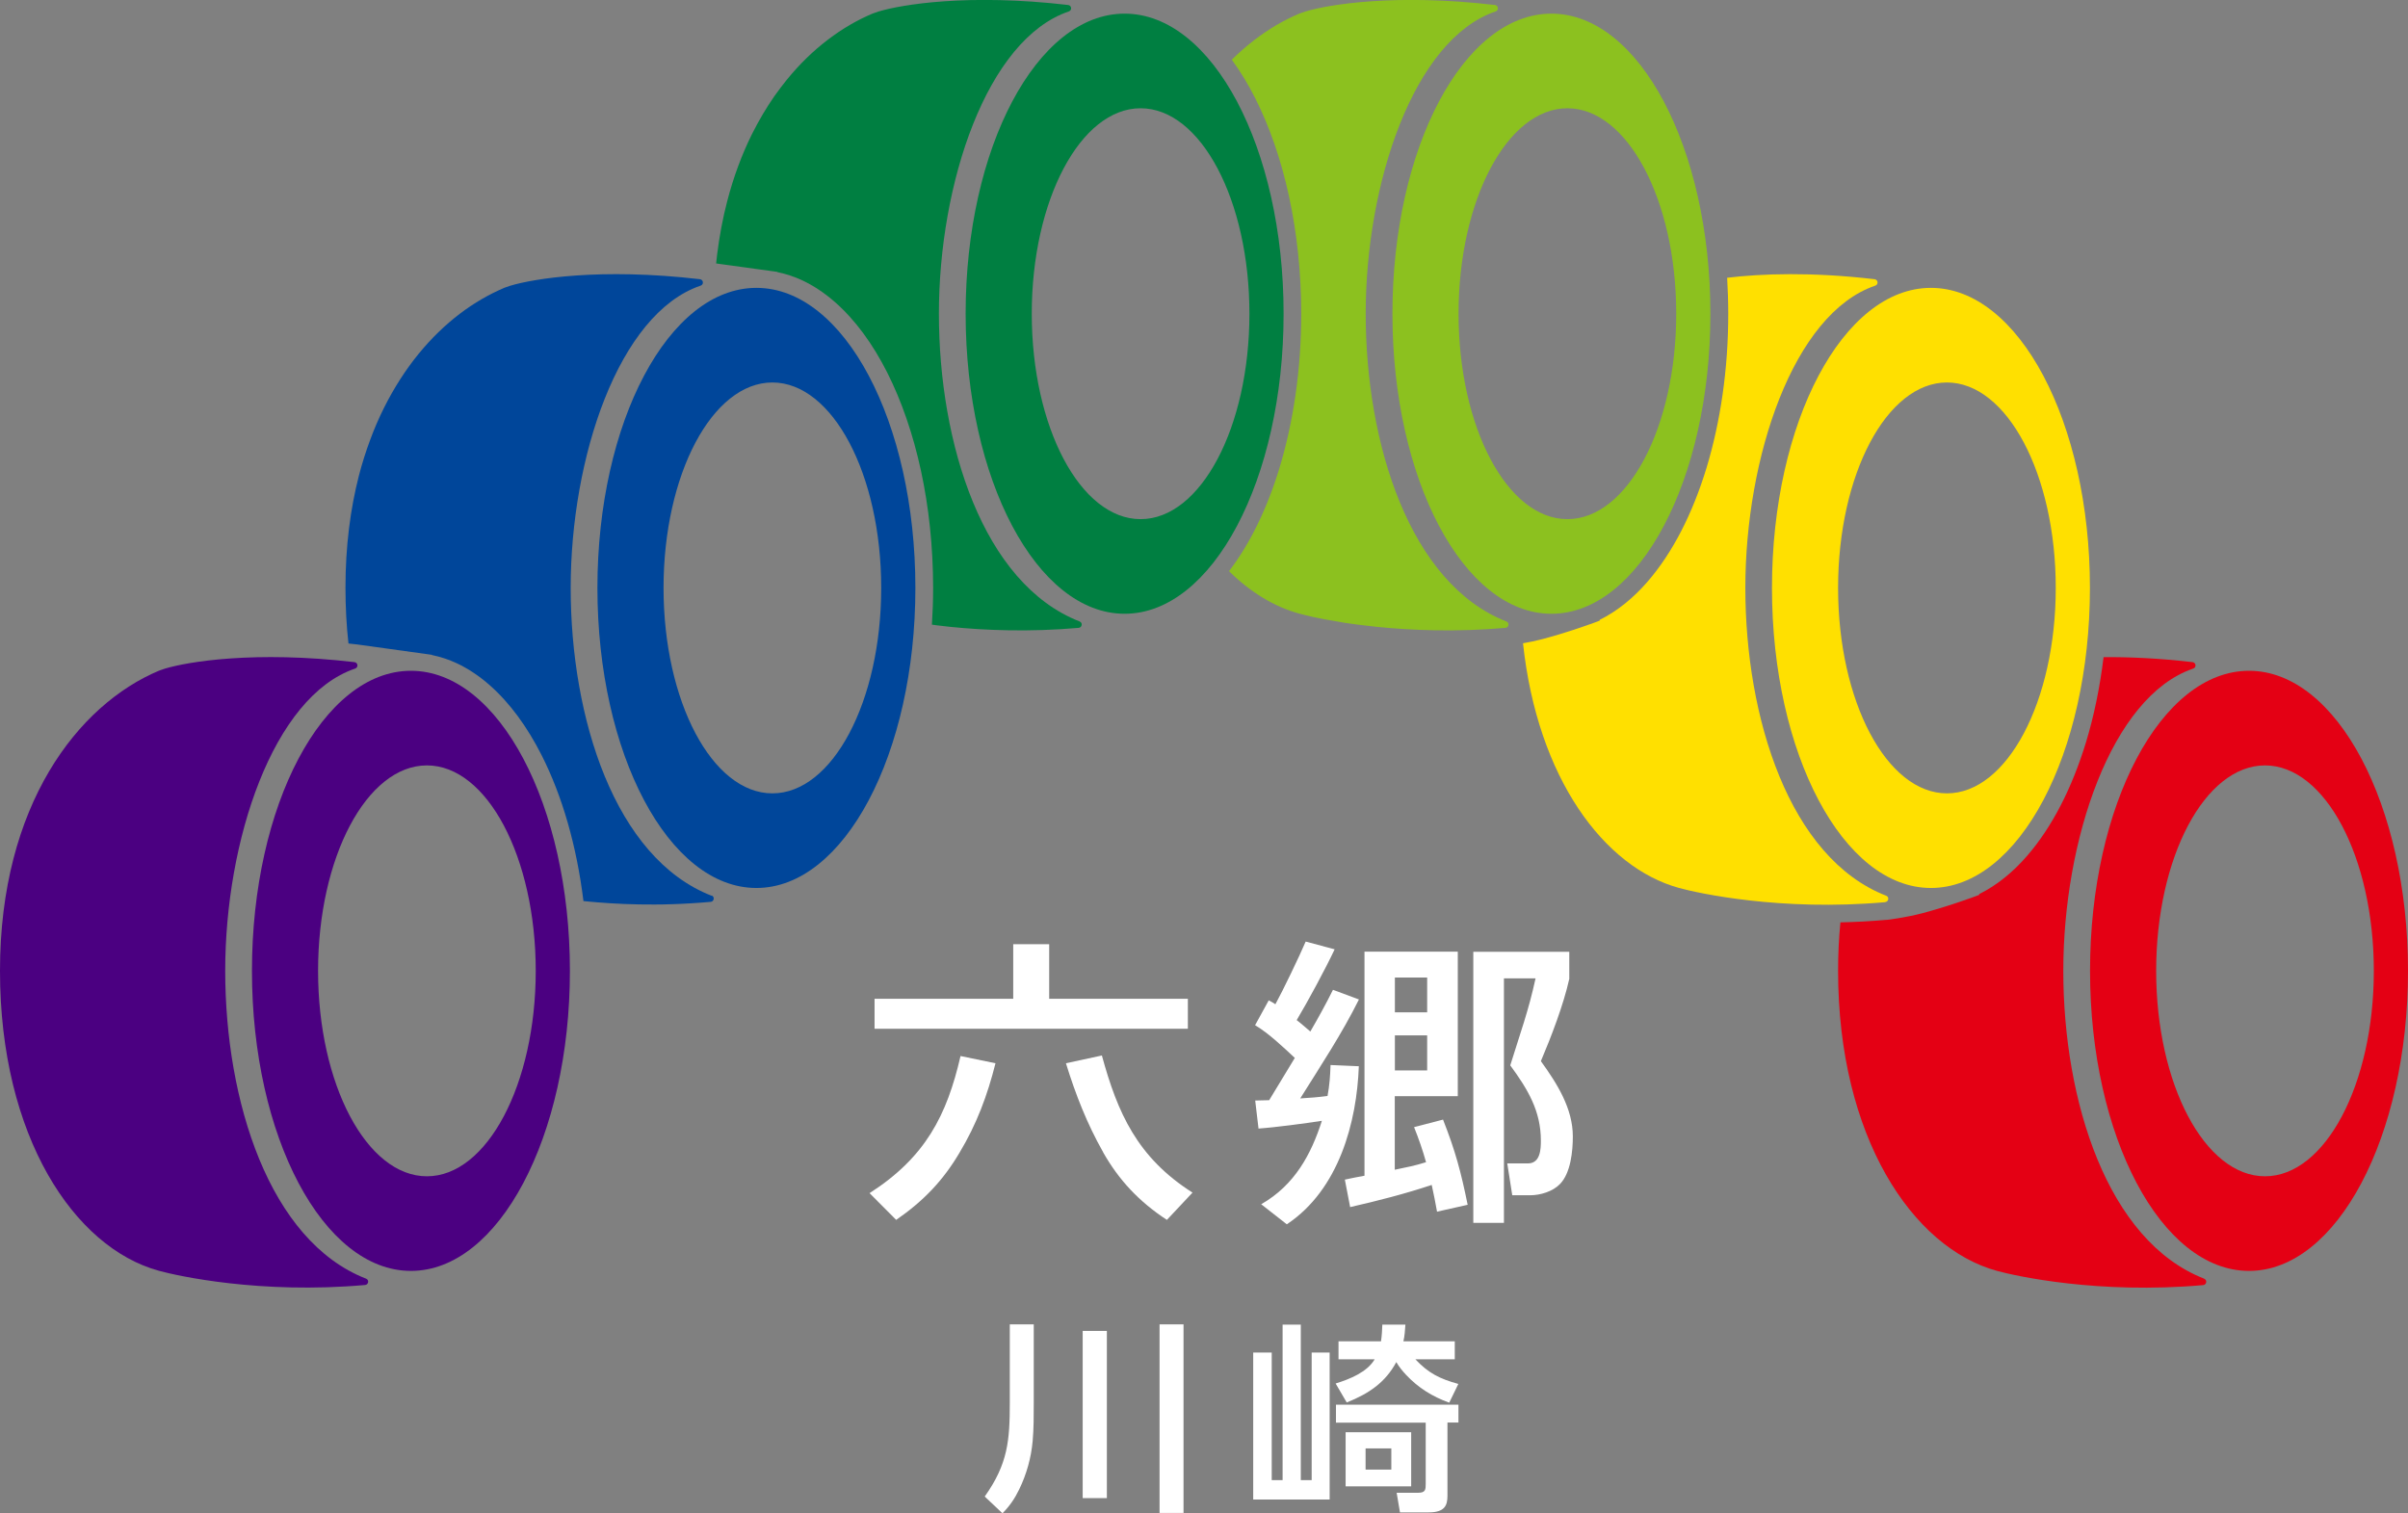 <?xml version="1.0" encoding="UTF-8"?>
<svg id="b" data-name="レイヤー 2" xmlns="http://www.w3.org/2000/svg" viewBox="0 0 217.05 136.42">
  <rect x="0" y="0" width="217.05" height="136.42" fill="#808080" stroke="none"/>
  <g id="c" data-name="レイヤー 1">
    <g>
      <g>
        <path d="M198.68,115.27c-8.74-3.4-12.7-16.05-12.7-27.76s4.3-24.72,11.71-27.24c.31-.1,.26-.54-.06-.58-3.02-.35-5.71-.47-8.02-.45-.33,2.71-.86,5.29-1.58,7.66-1.26,4.13-3.05,7.64-5.31,10.25-1.28,1.48-2.73,2.66-4.32,3.45v.07s-.86,.32-.86,.32h-.03s0,.01,0,.01h-.04s0,.01,0,.01c-.37,.13-2.07,.75-4.21,1.32-.76,.2-1.53,.34-2.12,.44-.59,.1-1,.15-1.02,.15h-.03s-.03,0-.03,0c-1.44,.13-2.84,.2-4.17,.23-.14,1.4-.21,2.85-.21,4.37,0,14.94,6.69,24.97,14.33,27.05,1.67,.46,9.14,2.12,18.58,1.28,.31-.03,.38-.46,.09-.57Z" fill="#e40014"/>
        <path d="M202.72,60.47c-7.92,0-14.33,12.11-14.33,27.05s6.42,27.05,14.33,27.05,14.33-12.11,14.33-27.05-6.42-27.05-14.33-27.05Zm-8.37,27.05c0-10.23,4.39-18.52,9.81-18.52s9.81,8.29,9.81,18.52-4.39,18.52-9.81,18.52-9.81-8.29-9.81-18.52Z" fill="#e40014"/>
        <path d="M169.93,81.32c.31-.03,.38-.46,.09-.57-8.74-3.4-12.7-16.05-12.7-27.76s4.3-24.72,11.71-27.24c.31-.1,.26-.54-.06-.58-5.72-.67-10.23-.5-13.29-.13,.06,1.06,.1,2.14,.1,3.23,0,5.04-.71,9.78-1.96,13.91-1.26,4.13-3.05,7.64-5.31,10.25-1.28,1.48-2.73,2.66-4.32,3.45v.07s-.86,.32-.86,.32h-.03s0,.01,0,.01h-.04s0,.01,0,.01c-.37,.13-2.07,.75-4.21,1.32-.62,.16-1.24,.29-1.77,.38,1.3,12.17,7.32,20.22,14.07,22.06,1.67,.46,9.14,2.12,18.58,1.28Z" fill="#ffe000"/>
        <path d="M174.05,25.95c-7.92,0-14.33,12.11-14.33,27.05s6.42,27.05,14.33,27.05,14.33-12.11,14.33-27.05-6.42-27.05-14.33-27.05Zm-8.37,27.05c0-10.23,4.39-18.52,9.81-18.52s9.81,8.29,9.81,18.52-4.39,18.52-9.81,18.52-9.81-8.29-9.81-18.52Z" fill="#ffe000"/>
        <path d="M135.8,56.03c-8.74-3.4-12.7-16.05-12.7-27.76s4.3-24.72,11.71-27.24c.31-.1,.26-.54-.06-.58-9-1.05-15.02-.04-17.1,.59-.21,.07-.39,.13-.52,.18-.68,.29-1.37,.63-2.04,1.02-1.4,.82-2.77,1.87-4.06,3.14,.77,1.05,1.48,2.22,2.12,3.49,2.59,5.14,4.13,11.93,4.14,19.4,0,5.04-.71,9.78-1.96,13.91-1.11,3.65-2.65,6.83-4.55,9.31,1.94,1.91,4.1,3.22,6.35,3.83,.26,.07,.66,.17,1.19,.29,.11,.02,.22,.05,.33,.07,.23,.05,.48,.1,.75,.15,.54,.1,1.16,.21,1.84,.32,.34,.05,.7,.1,1.08,.15,.19,.03,.38,.05,.58,.07,.39,.05,.8,.09,1.22,.14,3.16,.32,7.16,.48,11.58,.09,.31-.03,.38-.46,.09-.57Z" fill="#8cc11f"/>
        <path d="M139.84,1.23c-7.92,0-14.33,12.11-14.33,27.05s6.42,27.05,14.33,27.05,14.33-12.11,14.33-27.05-6.42-27.05-14.33-27.05Zm-8.37,27.05c0-10.23,4.39-18.52,9.81-18.52s9.81,8.29,9.81,18.52-4.39,18.52-9.81,18.52-9.81-8.29-9.81-18.52Z" fill="#8cc11f"/>
        <path d="M97.33,56.03c-8.74-3.4-12.7-16.05-12.7-27.76S88.93,3.55,96.34,1.03c.31-.1,.26-.54-.06-.58-9-1.05-15.02-.04-17.1,.59-.21,.07-.39,.13-.52,.18-2.74,1.15-5.44,3.14-7.74,5.97-.38,.47-.76,.97-1.12,1.48-.36,.52-.71,1.06-1.04,1.62-.33,.56-.65,1.15-.96,1.76-.91,1.83-1.68,3.87-2.26,6.12-.39,1.5-.69,3.09-.9,4.77-.03,.27-.06,.54-.09,.81l5.52,.76v.02c.78,.16,1.54,.41,2.26,.75,1.04,.49,2.03,1.16,2.94,1.96,1.83,1.61,3.4,3.77,4.7,6.34,2.59,5.14,4.13,11.93,4.14,19.4,0,1.13-.04,2.24-.11,3.33,.14,.02,.29,.04,.43,.06,.39,.05,.8,.09,1.22,.14,3.16,.32,7.16,.48,11.58,.09,.31-.03,.38-.46,.09-.57Z" fill="#007f41"/>
        <path d="M115.7,28.28c0-14.94-6.42-27.05-14.33-27.05s-14.33,12.11-14.33,27.05,6.42,27.05,14.33,27.05,14.33-12.11,14.33-27.05Zm-22.7,0c0-10.23,4.39-18.52,9.81-18.52s9.81,8.29,9.81,18.52-4.39,18.52-9.81,18.52-9.81-8.29-9.81-18.52Z" fill="#007f41"/>
        <path d="M64.14,80.75c-8.74-3.4-12.7-16.05-12.7-27.76s4.3-24.72,11.71-27.24c.31-.1,.26-.54-.06-.58-9-1.05-15.02-.04-17.1,.59-.21,.07-.39,.13-.52,.18-.68,.29-1.37,.63-2.04,1.02-2.7,1.57-5.27,3.98-7.35,7.22-1.04,1.62-1.97,3.45-2.72,5.49-.38,1.02-.72,2.09-1.01,3.21-.77,3-1.21,6.36-1.21,10.1,0,1.75,.09,3.42,.27,5.03,.24,.03,.48,.05,.72,.08h.02s6.78,.94,6.78,.94v.02c.78,.16,1.54,.41,2.26,.75,1.04,.49,2.03,1.16,2.94,1.96,1.83,1.61,3.4,3.77,4.7,6.34,1.85,3.66,3.15,8.15,3.76,13.13,.17,.02,.35,.03,.53,.05,.22,.02,.44,.04,.67,.06,1.58,.13,3.32,.21,5.19,.2,.54,0,1.08-.01,1.64-.03,.56-.02,1.12-.04,1.69-.08,.57-.03,1.16-.08,1.75-.13,.31-.03,.38-.46,.09-.57Z" fill="#00469a"/>
        <path d="M82.51,53c0-14.94-6.42-27.05-14.33-27.05s-14.33,12.11-14.33,27.05,6.42,27.05,14.33,27.05,14.33-12.11,14.33-27.05Zm-22.7,0c0-10.23,4.39-18.52,9.81-18.52s9.81,8.29,9.81,18.52-4.39,18.52-9.81,18.52-9.81-8.29-9.81-18.52Z" fill="#00469a"/>
        <path d="M33,115.27c-8.74-3.4-12.7-16.05-12.7-27.76s4.3-24.72,11.71-27.24c.31-.1,.26-.54-.06-.58-9-1.05-15.02-.04-17.1,.59-.21,.07-.39,.13-.52,.18-7.3,3.07-14.33,12.11-14.33,27.05s6.69,24.97,14.33,27.05c1.67,.46,9.14,2.12,18.58,1.28,.31-.03,.38-.46,.09-.57Z" fill="#4b0081"/>
        <path d="M37.04,60.47c-7.92,0-14.33,12.11-14.33,27.05s6.42,27.05,14.33,27.05,14.33-12.11,14.33-27.05-6.42-27.05-14.33-27.05Zm-8.37,27.05c0-10.23,4.39-18.52,9.81-18.52s9.81,8.29,9.81,18.52-4.39,18.52-9.81,18.52-9.81-8.29-9.81-18.52Z" fill="#4b0081"/>
      </g>
      <g>
        <path d="M86.49,103.91c-1.47,2.49-3.21,4.33-5.71,6.06l-2.4-2.41c5.05-3.24,6.97-7.03,8.2-12.36l3.15,.65c-.72,2.87-1.68,5.46-3.24,8.06Zm4.84-13.87v-4.92h3.24v4.92h12.5v2.7h-28.24v-2.7h12.5Zm8.11,13.84c-1.47-2.6-2.49-5.22-3.36-8.03l3.24-.7c1.41,5.16,3.18,9.19,8.17,12.36l-2.31,2.46c-2.52-1.65-4.33-3.6-5.74-6.08Z" fill="#fff"/>
        <path d="M113.44,101.75l-.3-2.54c.42,0,.84-.03,1.26-.03l2.31-3.81c-1.02-.95-2.37-2.24-3.58-2.95l1.23-2.24c.21,.11,.42,.22,.6,.35,.66-1.19,2.19-4.38,2.73-5.65l2.61,.7c-.81,1.73-2.43,4.73-3.42,6.38,.42,.32,.81,.68,1.23,1.03,.72-1.24,1.41-2.49,2.04-3.76l2.34,.87c-1.53,3.08-3.45,5.98-5.29,8.92,.84-.05,1.65-.11,2.46-.22,.18-.97,.24-1.81,.27-2.79l2.55,.11c-.18,5-1.77,11.11-6.49,14.25l-2.31-1.81c3.03-1.73,4.51-4.52,5.47-7.52-1.59,.24-4.15,.59-5.74,.7Zm8.26,7.08l-.48-2.49c.6-.14,1.2-.24,1.77-.35v-20.2h8.41v13.03h-5.68v6.63c1.05-.22,1.77-.35,2.82-.68-.3-1.08-.66-2.11-1.08-3.16l2.61-.68c1.11,2.81,1.62,4.73,2.22,7.68l-2.76,.62c-.15-.81-.3-1.62-.48-2.41-2.43,.81-4.87,1.43-7.36,2Zm4.03-20.71v3.14h2.91v-3.14h-2.91Zm0,5.22v3.16h2.91v-3.16h-2.91Zm15.71-5.06c-.51,2.3-1.62,5.19-2.55,7.38,1.47,2.03,2.88,4.27,2.88,6.79,0,1.3-.18,3.3-1.17,4.3-.63,.65-1.74,1-2.67,1h-1.62l-.45-2.87h1.86c1.14,0,1.17-1.32,1.17-2.05,0-2.68-1.17-4.62-2.76-6.79,.87-2.81,1.65-4.92,2.28-7.84h-2.85v22.04h-2.76v-24.44h8.65v2.49Z" fill="#fff"/>
      </g>
      <g>
        <path d="M93.18,119.39v7.05c0,1.17,0,2.36-.1,3.48-.14,1.51-.54,2.96-1.22,4.36-.38,.79-.86,1.5-1.5,2.14l-1.6-1.51c2.1-2.96,2.26-5.07,2.26-8.49v-7.03h2.16Zm6.59,.59v15.07h-2.18v-15.07h2.18Zm6.91-.59v17h-2.16v-17h2.16Z" fill="#fff"/>
        <path d="M114.63,121.93v11.5h.98v-14.02h1.64v14.02h.98v-11.5h1.62v13.25h-6.89v-13.25h1.66Zm16.5-1.01v1.62h-3.55c1.16,1.23,2.16,1.75,3.87,2.22l-.82,1.69c-1.54-.56-2.8-1.35-3.89-2.51-.32-.34-.66-.76-.88-1.15-.98,1.82-2.44,2.83-4.47,3.64l-1-1.71c1.3-.4,2.84-1.03,3.52-2.18h-3.26v-1.62h3.83c.08-.52,.1-1.01,.12-1.51h2.08c-.04,.52-.06,.99-.18,1.51h4.63Zm.32,7.32h-.98v6.6c0,.87-.24,1.5-1.7,1.5h-2.58l-.3-1.77h1.94c.66,0,.68-.29,.68-.79v-5.53h-8.09v-1.62h11.04v1.62Zm-4.25,5.75h-5.91v-4.88h5.91v4.88Zm-4.11-3.42v1.91h2.32v-1.91h-2.32Z" fill="#fff"/>
      </g>
    </g>
  </g>
</svg>